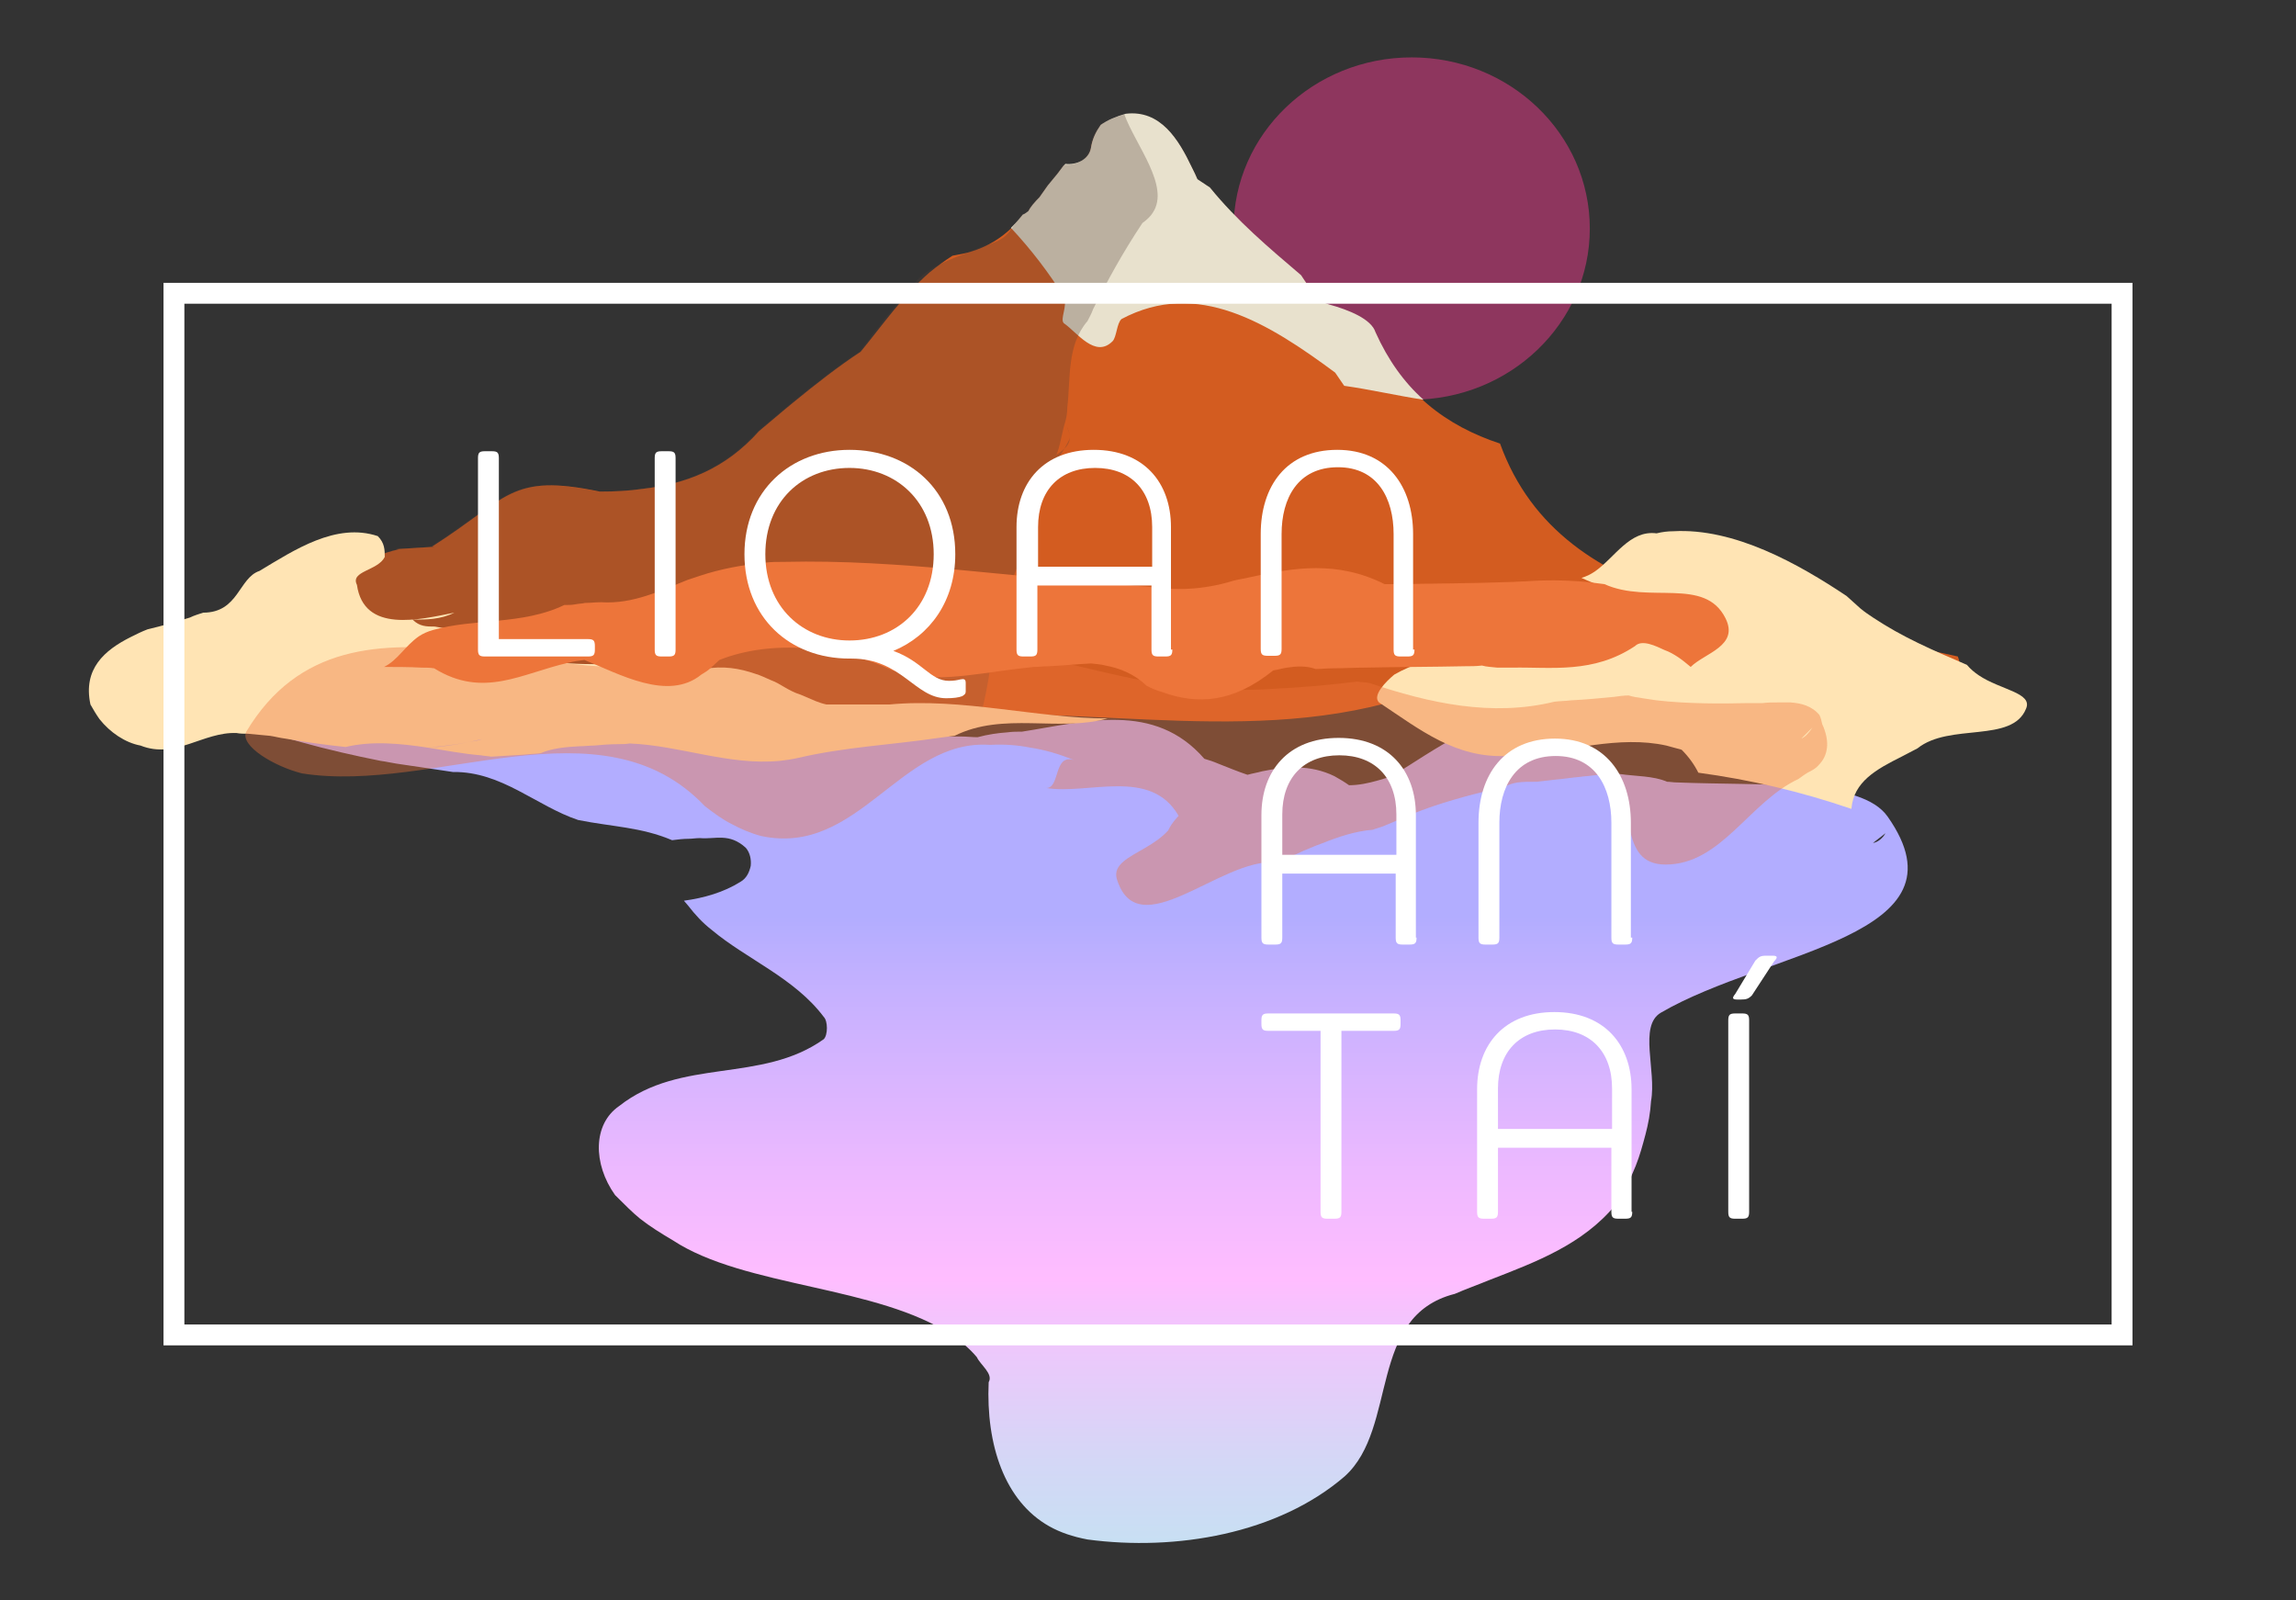 <?xml version="1.0" encoding="UTF-8" standalone="no"?><!DOCTYPE svg PUBLIC "-//W3C//DTD SVG 1.1//EN" "http://www.w3.org/Graphics/SVG/1.1/DTD/svg11.dtd"><svg width="100%" height="100%" viewBox="0 0 330 230" version="1.1" xmlns="http://www.w3.org/2000/svg" xmlns:xlink="http://www.w3.org/1999/xlink" xml:space="preserve" xmlns:serif="http://www.serif.com/" style="fill-rule:evenodd;clip-rule:evenodd;stroke-miterlimit:10;"><rect x="0" y="0" width="330" height="230" fill="#333333" stroke="none"/><ellipse cx="202.9" cy="32.848" rx="25.6" ry="24.6" style="fill:#8e365e;"/><path d="M281.4,94.348c-25.9,-5.9 -56.8,-5.7 -65.8,-30.6c-7.6,-2.5 -14.1,-7.2 -17.9,-15.9c-0.6,-1.9 -3.8,-3.2 -6.7,-4c-0.6,-0.2 -1.1,-0.4 -1.7,-0.6c-0.4,-0.6 -0.7,-1.2 -1.1,-1.8c-0.4,-0.6 -0.8,-1.2 -1.2,-1.8c-4.7,-4 -9.2,-7.8 -13.1,-12.6c-0.6,-0.4 -1.2,-0.8 -1.8,-1.2c-0.2,-0.5 -0.5,-1.1 -0.8,-1.7c-1.9,-4 -4.5,-8.3 -9.5,-7.7c-1.4,0.4 -2.6,0.9 -3.6,1.6c-0.7,1 -1.2,2 -1.4,3.3c-0.3,1.7 -2.1,2.5 -3.7,2.3c0,0 0,0.1 -0.1,0.1c0,0 0,0.1 -0.1,0.1c-0.3,0.4 -0.6,0.8 -0.9,1.2c-0.5,0.6 -1,1.2 -1.4,1.7c-0.4,0.6 -0.8,1.1 -1.2,1.7c-0.7,0.7 -1.3,1.4 -1.6,2c-0.3,0.2 -0.5,0.4 -0.8,0.5c-0.5,0.6 -0.9,1.1 -1.4,1.6c-1.7,1.7 -3.7,2.9 -6,3.6c-0.9,0.3 -1.7,0.4 -2.7,0.6c-1.1,0.7 -2.2,1.5 -3.3,2.4c-3.8,3.3 -6.7,7.5 -9.9,11.4c-3.2,2.1 -6.4,4.6 -9.7,7.3c-1.6,1.3 -3.2,2.7 -4.9,4.1c-4.9,5.5 -10.6,7.6 -16.7,8.3c-2,0.3 -4.1,0.4 -6.2,0.4c-12.9,-2.7 -13.1,0.9 -24.1,7.9c2,0 -6.8,0.4 -4.8,0.4c-9,2 -14,10 -20.5,15.5c-1.2,1.1 -2.4,2.3 -3.6,3.4c-1.2,1.1 -2.5,2.1 -3.9,3.1c1.8,0.2 3.6,0.3 5.4,0.5c16.5,0.3 32.7,3.9 49.3,4c2.4,0 4.8,0 7.2,-0.2c8.1,-0.3 15.1,-3.3 22.1,-2.3c4.2,0.2 8.5,0.3 12.7,0.3c2.1,0 4.2,-0.1 6.4,-0.2c24.9,-2.1 49.9,4.9 73.4,-4.1c2.2,-0.6 4.4,-1.1 6.6,-1.6c8.8,-1.7 17.6,-1.9 26.8,1.7c1.8,0.3 3.5,0.5 5.3,0.7c1.8,0.1 3.6,0.3 5.5,0.3c1.4,0.1 2.9,0.3 4.3,0.4c7.2,0.7 14.4,1.4 21.6,2c4.6,0.7 6.8,-4.5 5.5,-8.1Z" style="fill:#d35c20;fill-rule:nonzero;"/><path d="M152.9,42.648c0.6,1.3 -0.6,3.2 0,3.8c1.9,1.3 4.5,5.1 7,2.6c0.6,-0.6 0.6,-2.6 1.3,-3.2c10.9,-5.8 21.1,0.6 30.7,7.7l1.3,1.9c3.6,0.5 7.5,1.4 11.4,2c-2.8,-2.5 -5.1,-5.7 -6.9,-9.7c-0.6,-1.9 -3.8,-3.2 -6.7,-4c-0.6,-0.2 -1.1,-0.4 -1.7,-0.6c-0.4,-0.6 -0.7,-1.2 -1.1,-1.8c-0.4,-0.6 -0.8,-1.2 -1.2,-1.8c-4.7,-4 -9.2,-7.8 -13.1,-12.6c-0.6,-0.4 -1.2,-0.8 -1.8,-1.2c-0.2,-0.5 -0.5,-1.1 -0.8,-1.7c-1.9,-4 -4.5,-8.3 -9.5,-7.7c-1.4,0.4 -2.6,0.9 -3.6,1.6c-0.7,1 -1.2,2 -1.4,3.3c-0.3,1.7 -2.1,2.5 -3.7,2.3c0,0 0,0.1 -0.1,0.1c0,0 0,0.1 -0.1,0.1c-0.3,0.4 -0.6,0.8 -0.9,1.2c-0.5,0.6 -1,1.2 -1.4,1.7c-0.4,0.6 -0.8,1.1 -1.2,1.7c-0.7,0.7 -1.3,1.4 -1.6,2c-0.3,0.2 -0.5,0.4 -0.8,0.5c-0.5,0.6 -0.9,1.1 -1.4,1.6c-0.1,0.1 -0.2,0.2 -0.3,0.3c2.9,3.1 5.5,6.5 7.6,9.9Z" style="fill:#e8e1cd;fill-rule:nonzero;"/><path d="M153.3,61.248c2,3.8 -3,3.8 -4,6.8c3,-1 3,-5 3.8,-7.4c0.2,-0.7 0.3,-1.4 0.3,-2.1c0.5,-4.2 -0.1,-8.9 2.9,-12.4c0.3,-0.6 0.6,-1.1 0.8,-1.7c2,-4 4.3,-8.2 7.1,-12.4c0.7,-0.5 1.2,-1 1.5,-1.5c2.5,-3.8 -2.5,-9.7 -4.1,-14.1c-1.4,0.4 -2.6,0.9 -3.6,1.6c-0.7,1 -1.2,2 -1.4,3.3c-0.3,1.7 -2.1,2.5 -3.7,2.3c0,0 0,0.1 -0.1,0.1c0,0 0,0.1 -0.1,0.1c-0.3,0.4 -0.6,0.8 -0.9,1.2c-0.5,0.6 -1,1.2 -1.4,1.7c-0.4,0.6 -0.8,1.1 -1.2,1.7c-0.7,0.7 -1.3,1.4 -1.6,2c-0.3,0.2 -0.5,0.4 -0.8,0.5c-0.4,0.6 -0.8,1.1 -1.2,1.6c-1.4,2.4 -3.4,2.4 -5,3.1c-0.6,0.3 -1.3,0.5 -1.9,0.8c-3.1,1.2 -6.3,2.4 -8,5.3c-0.9,0.9 -1.7,1.9 -2.5,2.8c-1.6,1.9 -3.1,4 -4.7,6c-3.2,2.1 -6.4,4.6 -9.7,7.3c-1.6,1.3 -3.2,2.7 -4.9,4.1c-4.9,5.5 -10.6,7.6 -16.7,8.3c-2,0.3 -4.1,0.4 -6.2,0.4c-12.9,-2.7 -13.1,0.9 -24.1,7.9c2,0 -6.8,0.4 -4.8,0.4c-9,2 -14,10 -20.5,15.5c-1.2,1.1 -2.4,2.3 -3.6,3.4c-1.2,1.1 -2.5,2.1 -3.9,3.1c1.8,0.2 3.6,0.3 5.4,0.5c16.5,0.3 32.7,3.9 49.3,4c2.4,0 4.8,0 7.2,-0.2c8.1,-0.3 15.1,-3.3 22.1,-2.3c4.2,0.2 8.5,0.3 12.7,0.3c2.1,0 4.2,-0.1 6.4,-0.2c2.9,-0.2 5.8,-0.4 8.8,-0.4c0.9,-3.5 1.5,-7.1 1.7,-10.8c0,-0.7 0.1,-1.5 0.1,-2.2c3.4,-7.7 5.4,-12.7 6.9,-20.8c0.5,-0.6 1,-1.2 1.5,-1.8c1,-1.2 1.8,-2.5 2.5,-3.9c0.2,-0.5 -0.1,-1.2 -0.4,-1.9Z" style="fill:#513f36;fill-opacity:0.3;fill-rule:nonzero;"/><path d="M226.9,107.148c-1,-1.3 -2,-3.3 -4.4,-3.1c-0.7,-0.3 -1.5,-0.6 -2.2,-0.7c-6.7,-1.3 -14.3,4.6 -20.1,8.1c-0.7,0.3 -1.4,0.5 -2.1,0.7c-1.4,0.4 -2.8,0.7 -4.2,0.7c-0.7,-0.5 -1.4,-0.9 -2.1,-1.3c-3.5,-1.7 -7,-1.4 -10.4,-0.7c-0.7,0.2 -1.4,0.3 -2.1,0.5c-1.5,-0.5 -2.9,-1.1 -4.2,-1.6c-0.7,-0.3 -1.3,-0.5 -2,-0.7c-7.2,-8.3 -17.2,-5.3 -26.2,-3.9c-0.7,0 -1.4,0 -2.1,0.1c-1.4,0.1 -2.8,0.3 -4.3,0.7c-0.8,0 -1.5,-0.1 -2.3,-0.1c-0.6,0 -1.1,0 -1.7,0c-1.3,-0.2 -2.7,-0.3 -4,-0.4c-0.7,0 -1.4,-0.1 -2.1,-0.1c-6.6,-2.5 -14.6,0.5 -21.8,-0.2c-0.7,0 -1.4,-0.1 -2.1,-0.1c-6.3,-1.1 -12.3,1.9 -18.6,-0.7c-0.8,-0.2 -1.6,-0.4 -2.5,-0.6c-0.8,-0.2 -1.5,-0.4 -2.3,-0.6c-0.8,0.1 -1.7,0.2 -2.5,0.3c-0.8,0.1 -1.7,0.1 -2.5,0c-3.9,-0.4 -7.8,-0.9 -11.6,-1.3c-0.8,-0.1 -1.6,-0.1 -2.3,-0.2c-10,2.9 -23,-6.1 -32,0.9c7,3 15,5 22.5,6.5c0.8,0.1 1.6,0.3 2.3,0.4c2.1,0.3 4.1,0.6 6.1,0.9c0.7,0.1 1.4,0.2 2,0.3c7,-0.1 12,4.9 18,6.9c5,1 9,1 13.5,2.9c0.8,-0.1 1.6,-0.2 2.4,-0.2c0.5,0 1,-0.1 1.6,-0.1c2.2,0.2 4.2,-0.8 6.6,1.4c0.6,0.7 0.8,1.7 0.7,2.6c-0.2,0.9 -0.6,1.8 -1.5,2.3c-2.4,1.5 -5.2,2.3 -8.1,2.7c0.2,0.2 0.4,0.5 0.6,0.7c1,1.3 2.1,2.5 3.4,3.5c5,4.2 11.9,6.9 16.1,12.5c0.6,0.6 0.6,2.6 0,3.2c-9,6.4 -20.5,2.6 -29.4,9.6c-3.8,2.6 -3.8,8.3 -0.6,12.8c1.3,1.3 2.6,2.6 3.6,3.4c1.4,1.1 3,2.1 4.7,3.1c10.3,6.8 29.6,6.5 40.2,13.7c1.3,0.9 2.5,1.9 3.5,3.1c0.5,1.1 2.4,2.4 1.7,3.6c-0.4,9 2.3,17.1 8.7,20.7c1.6,0.9 3.4,1.5 5.5,1.9c12.7,1.7 27.4,-0.8 37,-9.1c7.7,-7 3.2,-23 15.8,-26.2c1.6,-0.7 3.3,-1.3 5,-2c6.7,-2.6 13.4,-5.1 18.1,-10.8c1.2,-1.8 2.1,-3.6 2.9,-5.6c0.6,-1.5 1,-3 1.4,-4.5c0.4,-1.5 0.7,-3.1 0.8,-4.8c0.8,-4.4 -1.8,-10.8 1.4,-12.7c15.4,-9 44.8,-10.9 32.6,-28.2c-3.8,-5.4 -17.8,-4.4 -30.3,-4.9c-0.5,0 -1,-0.1 -1.4,-0.1c-3.9,-1.7 -9.9,0.3 -12.4,-4.6c0.1,-0.1 -0.1,-0.3 -0.3,-0.6Zm42.3,14l1.8,-1.4c-0.4,0.7 -1.1,1.3 -1.8,1.4Z" style="fill:url(#_Linear1);fill-rule:nonzero;"/><path d="M284.4,97.048c-0.6,-0.4 -1.2,-0.9 -1.7,-1.5c-4.9,-2.1 -9.3,-4 -13.5,-6.8c-0.6,-0.4 -1.2,-0.8 -1.8,-1.3c-0.7,-0.6 -1.3,-1.2 -2,-1.8c-6.9,-4.6 -16.1,-9.8 -24.9,-9.3c-0.8,0 -1.6,0.1 -2.4,0.3c-3.9,-0.5 -6,3.5 -8.9,5.5c-0.6,0.4 -1.2,0.7 -1.9,0.9c2,1 6,2 5,4c-0.3,0.6 -0.6,1.2 -1,1.7c-0.3,0.5 -0.7,1 -1.1,1.5c-8.9,4.4 -19.6,2.1 -27.8,5.7c-0.7,0.3 -1.3,0.6 -2,1c-1.2,1 -3.2,3 -2.2,4c6,4 11,8 18.3,7.7c0.7,0 1.4,-0.1 2.1,-0.1c7,-0.6 14.1,-2.9 20.9,-1.4c0.7,0.2 1.5,0.4 2.2,0.6c1,1 1.8,2.1 2.4,3.3c7.4,1 14.7,2.7 22,5.2c0.3,-3.9 3.6,-5.7 7.2,-7.5c0.8,-0.4 1.5,-0.8 2.3,-1.2c4.6,-3.7 13.6,-0.7 15.6,-5.7c1,-2.3 -3.7,-2.7 -6.8,-4.8Z" style="fill:#ffe4b4;fill-rule:nonzero;"/><path d="M99.8,95.948c-1.7,-0.4 -3.3,-0.4 -4.8,-0.4c-0.5,0 -1,0 -1.5,0c-4.3,-0.3 -10.9,0.3 -15.3,-0.7c-0.6,-0.2 -1.2,-0.3 -1.8,-0.6c-0.4,-0.5 -0.8,-0.9 -1.3,-1.3c-0.5,-0.4 -1,-0.6 -1.6,-0.9c-3.2,-1.3 -6.4,-1.4 -9.3,-1.7c-0.6,-0.1 -1.1,-0.2 -1.7,-0.3c-1.2,0 -2.2,0 -3.2,-1c2,0 4,0 6,-1c-5,1 -13,3 -14,-4c-1,-2 3,-2 4,-4c0,-1 0,-2 -1,-3c-6,-2 -12,2 -17,5c-3,1 -3,6 -8.1,6c-0.6,0.2 -1.3,0.4 -1.9,0.7c-1.9,0.6 -4,1.2 -6.1,1.7c-0.8,0.3 -1.6,0.7 -2.4,1.1c-3.8,1.9 -6.9,4.6 -5.8,9.7c0.4,0.7 0.8,1.4 1.3,2.1c1.5,1.9 3.7,3.4 5.9,3.8c5,2 9,-2 13.8,-1.8c0.5,0.1 1.1,0.1 1.6,0.1c1.1,0.1 2.1,0.2 3.2,0.3c0.7,0.1 1.4,0.3 2.2,0.4c2.9,0.5 5.7,0.9 8.6,1.2l0.1,0c3.8,-0.9 7.8,-0.5 11.8,0.1c1.9,-0.2 3.9,-0.4 5.8,-0.8c0.7,-0.1 1.3,-0.3 2,-0.4c-0.7,0.2 -1.3,0.3 -2,0.4c-1.9,0.4 -3.9,0.7 -5.8,0.8c2.5,0.4 5.1,0.9 7.6,1.1c0.5,0.1 1,0.1 1.5,0.2c1.6,-0.1 3.2,-0.2 4.8,-0.3c0.8,-0.1 1.6,-0.1 2.3,-0.2c1.6,-0.7 3.6,-0.9 5.6,-1c0.7,0 1.4,-0.1 2.1,-0.1c1.1,-0.1 2.2,-0.2 3.4,-0.2c0.6,0 1.1,0 1.7,-0.1c7.3,0.3 14.2,3.2 21.6,2.5c0.8,-0.1 1.6,-0.2 2.5,-0.4c6.8,-1.6 13.6,-1.9 20.3,-2.9c0.8,-0.1 1.5,-0.2 2.3,-0.3c7,-3.5 15,-0.5 22,-2.5c-10,0 -21,-3 -31.4,-2l-9,0c-0.5,-0.1 -1.1,-0.3 -1.6,-0.5c-0.7,-0.3 -1.4,-0.6 -2.1,-0.9c-1.9,-0.6 -2.9,-1.6 -4.3,-2.1c-0.7,-0.3 -1.5,-0.7 -2.2,-0.9c-2.3,-0.8 -4.7,-1.2 -7.4,-0.7c-0.4,-0.2 -1,-0.2 -1.4,-0.2Z" style="fill:#ffe4b4;fill-rule:nonzero;"/><path d="M261.5,102.748c-1.1,-1.3 -2.6,-1.7 -4.2,-1.8c-0.6,0 -1.1,0 -1.7,0c-0.8,0 -1.5,0 -2.3,0.1c-0.7,0 -1.5,0 -2.2,0c-3.7,0.1 -8.7,0.1 -13,-0.4c-0.7,-0.1 -1.3,-0.2 -2,-0.3c-0.7,-0.1 -1.4,-0.2 -2,-0.4c-0.7,0 -1.4,0.1 -2.1,0.2c-2.1,0.2 -4.1,0.4 -6.2,0.5c-0.8,0.1 -1.6,0.1 -2.4,0.2c-9,2.2 -18,0.2 -26.6,-2.7c-0.6,-0.1 -1.2,-0.1 -1.7,-0.2c-0.9,0.1 -1.7,0.2 -2.6,0.3c-3.5,0.4 -6.9,0.6 -10.4,0.8c-1.7,0.1 -3.5,0.1 -5.2,0.1c-9.7,0 -18.8,-2.8 -27.9,-4.8c-1.8,-0.4 -3.7,-0.8 -5.5,-1.1c-11.3,-2.6 -22.5,-2.3 -33.6,-0.7c-1.6,0.2 -3.2,0.5 -4.7,0.8c-22.8,9.8 -54.8,-13.2 -69.8,11.8c-1,2 4,5 8,6c19,3 43,-11 57.9,4.7c1.3,1 2.5,1.9 3.9,2.6c1.3,0.7 2.7,1.3 4.2,1.7c14,3 20,-14 32.9,-13.1c1.9,-0.1 3.8,0 5.8,0.4c2,0.3 4.1,0.9 6.3,1.8c-3,-1 -2,4 -4,4c6,1 15,-3 19,4c0,0 -1,1 -1.5,2.1c-0.9,1 -2.1,1.8 -3.3,2.5c-2.4,1.4 -4.6,2.4 -4.1,4.4c3,10 15,-3 22.8,-2.3c0.7,-0.2 1.4,-0.5 2.1,-0.8c0.7,-0.3 1.4,-0.6 2,-0.9c0.8,-0.3 1.6,-0.7 2.5,-1c2.5,-1 4.9,-1.8 7.4,-2c0.5,-0.2 1,-0.3 1.5,-0.5c1,-0.4 1.9,-0.8 2.8,-1.2c3.7,-1.6 7.7,-2.8 11.8,-3.8c0.8,-0.2 1.6,-0.4 2.5,-0.5c1.6,-0.9 2.6,-0.9 5,-0.9c0.9,-0.1 1.7,-0.2 2.6,-0.3c1.2,-0.1 2.4,-0.3 3.6,-0.4c0.6,-0.1 1.2,-0.1 1.8,-0.2c0.8,-0.1 1.7,-0.1 2.3,-0.2c4.2,4 1.2,13 8.2,13c8,0 12,-9 19.1,-12.3c0.4,-0.3 0.8,-0.6 1.3,-0.9c0.6,-0.3 1.2,-0.6 1.6,-1.1c1.3,-1.3 1.7,-3.3 0.5,-5.9c-0.1,-0.5 -0.2,-0.9 -0.4,-1.3Zm-2.6,3.4l1.6,-1.6c-0.5,0.8 -1.1,1.4 -1.6,1.6Z" style="fill:#ed753a;fill-opacity:0.4;fill-rule:nonzero;"/><path d="M100.8,96.948c0.5,-0.3 1,-0.6 1.4,-1c0.4,-0.4 0.8,-0.7 1.2,-1.1c7.5,-3 17.5,-2 24.9,1.5c0.7,0.2 1.4,0.4 2.1,0.6c5.6,1.1 11.1,-0.4 18.2,-1.1c0.7,0 1.4,-0.1 2.1,-0.1c2.1,-0.1 4.1,-0.3 6.1,-0.4c0.7,0.1 1.4,0.1 2.1,0.3c2.1,0.4 4.1,1.2 5.9,2.9c0.7,0.4 1.5,0.7 2.2,0.9c5.2,1.9 10.3,1.5 16,-3.1c0.7,-0.1 1.3,-0.3 2,-0.4c1.3,-0.2 2.7,-0.3 4.1,0.2c0.8,0 1.6,-0.1 2.4,-0.1c1.6,0 3.2,-0.1 4.7,-0.1c4.8,-0.1 9.6,-0.1 14.4,-0.2c0.8,0 1.6,0 2.4,-0.1c0.7,0.2 1.4,0.2 2.2,0.3c0.7,0 1.5,0 2.2,0c5.6,-0.1 11.6,0.9 17.6,-3.1c1,-1 3,0 4.3,0.6c0.6,0.2 1.3,0.6 1.9,1c0.6,0.4 1.2,0.9 1.8,1.4c2,-2 7,-3 5,-7c-3,-6 -11,-2 -17.4,-4.9c-0.8,-0.1 -1.6,-0.2 -2.4,-0.3c-3.2,-0.3 -6.3,-0.3 -8.9,-0.1c-0.8,0 -1.6,0.1 -2.5,0.1c-5.2,0.2 -10.5,0.2 -15.8,0.3c-0.7,0 -1.3,0 -2,0c-6.8,-3.4 -13,-2.4 -19.3,-1c-0.8,0.2 -1.6,0.3 -2.4,0.5c-4.5,1.4 -8.5,1.4 -12.1,0.9c-0.8,-0.1 -1.7,-0.1 -2.5,-0.2c-16.7,-1.1 -33.3,-3.8 -50,-3.4c-0.9,0 -1.8,0 -2.6,0.1c-3.2,0.3 -6.5,0.9 -9.5,1.9c-0.6,0.2 -1.2,0.4 -1.8,0.6c-3.8,1.5 -7.8,3.5 -12.4,3.2c-0.8,0 -1.5,0.1 -2.3,0.1c-0.4,0.1 -0.9,0.1 -1.4,0.2c-0.5,0.1 -1,0.1 -1.6,0.1c-6,2.9 -13,1.9 -18.9,3.6c-0.7,0.2 -1.4,0.5 -2,0.9c-2,1.4 -3,3.4 -5,4.4c1.5,0 3.6,0 5.4,0.1c0.6,0 1.2,0 1.8,0.1c7.1,4.4 12.6,0.7 19.3,-0.8c0.7,-0.2 1.5,-0.3 2.3,-0.4c5,2 12,6 16.8,2.1Z" style="fill:#ed753a;fill-rule:nonzero;"/><path d="M74,138.648l0,1.4c0,0 0,-0.313 0,-0.7c0,-0.386 0,-0.7 0,-0.7Z" style="fill:#bee7f9;"/><g><path d="M71.6,91.848l12.9,0c0.8,0 1,0.2 1,1l0,0.5c0,0.8 -0.2,1 -1,1l-14.8,0c-0.8,0 -1,-0.2 -1,-1l0,-27.5c0,-0.8 0.2,-1 1,-1l1,0c0.8,0 1,0.2 1,1l0,26l-0.1,0Z" style="fill:#fff;fill-rule:nonzero;"/><path d="M97.1,93.348c0,0.8 -0.2,1 -1,1l-1,0c-0.8,0 -1,-0.2 -1,-1l0,-27.5c0,-0.8 0.2,-1 1,-1l1,0c0.8,0 1,0.2 1,1l0,27.5Z" style="fill:#fff;fill-rule:nonzero;"/><path d="M122.1,64.648c8.6,0 15.2,5.8 15.2,15c0,6.7 -3.6,11.7 -8.9,13.9c4.2,1.5 5.3,4.3 8,4.3c0.7,0 1.2,-0.1 1.6,-0.2c0.5,-0.1 0.8,-0.1 0.8,0.5l0,1.2c0,0.4 -0.2,0.5 -0.5,0.7c-0.5,0.2 -1.3,0.3 -2.3,0.3c-4.5,0 -6.4,-5.7 -13.6,-5.7l-0.3,0c-8.6,0 -15.1,-5.9 -15.1,-15c0,-9.1 6.6,-15 15.1,-15Zm0,27.4c6.8,0 12.1,-4.8 12.1,-12.4c0,-7.6 -5.4,-12.4 -12.1,-12.4c-6.8,0 -12.1,4.8 -12.1,12.4c0,7.6 5.4,12.4 12.1,12.4Z" style="fill:#fff;fill-rule:nonzero;"/><path d="M168.5,93.348c0,0.8 -0.2,1 -1,1l-1,0c-0.8,0 -1,-0.2 -1,-1l0,-9.2l-16.4,0l0,9.2c0,0.8 -0.2,1 -1,1l-1,0c-0.8,0 -1,-0.2 -1,-1l0,-17.6c0,-6.4 3.9,-11.1 11.1,-11.1c7.2,0 11.1,4.7 11.1,11.1l0,17.6l0.2,0Zm-19.3,-11.9l16.4,0l0,-5.7c0,-5.3 -3.1,-8.5 -8.2,-8.5c-5.1,0 -8.2,3.2 -8.2,8.5l0,5.7Z" style="fill:#fff;fill-rule:nonzero;"/><path d="M203.3,93.348c0,0.8 -0.2,1 -1,1l-1,0c-0.8,0 -1,-0.2 -1,-1l0,-16.6c0,-5.1 -2.3,-9.6 -8,-9.6c-5.8,0 -8.1,4.5 -8.1,9.6l0,16.5c0,0.8 -0.2,1 -1,1l-1,0c-0.8,0 -1,-0.2 -1,-1l0,-16.5c0,-6.9 3.7,-12.1 11,-12.1c7.2,0 10.9,5.3 10.9,12.1l0,16.6l0.2,0Z" style="fill:#fff;fill-rule:nonzero;"/><path d="M203.6,134.748c0,0.8 -0.2,1 -1,1l-1,0c-0.8,0 -1,-0.2 -1,-1l0,-9.2l-16.3,0l0,9.2c0,0.8 -0.2,1 -1,1l-1,0c-0.8,0 -1,-0.2 -1,-1l0,-17.6c0,-6.4 3.9,-11.1 11.1,-11.1c7.2,0 11.1,4.7 11.1,11.1l0,17.6l0.1,0Zm-19.3,-11.9l16.4,0l0,-5.8c0,-5.3 -3.1,-8.5 -8.2,-8.5c-5.1,0 -8.2,3.2 -8.2,8.5l0,5.8Z" style="fill:#fff;fill-rule:nonzero;"/><path d="M234.6,134.748c0,0.8 -0.2,1 -1,1l-1,0c-0.8,0 -1,-0.2 -1,-1l0,-16.5c0,-5.1 -2.3,-9.6 -8,-9.6c-5.8,0 -8.1,4.5 -8.1,9.6l0,16.5c0,0.8 -0.2,1 -1,1l-1,0c-0.8,0 -1,-0.2 -1,-1l0,-16.5c0,-6.9 3.7,-12.1 11,-12.1c7.2,0 10.9,5.3 10.9,12.1l0,16.5l0.2,0Z" style="fill:#fff;fill-rule:nonzero;"/><path d="M192.8,174.148c0,0.8 -0.2,1 -1,1l-1,0c-0.8,0 -1,-0.2 -1,-1l0,-26l-7.5,0c-0.8,0 -1,-0.2 -1,-1l0,-0.5c0,-0.8 0.2,-1 1,-1l18,0c0.8,0 1,0.2 1,1l0,0.5c0,0.8 -0.2,1 -1,1l-7.5,0l0,26Z" style="fill:#fff;fill-rule:nonzero;"/><path d="M234.6,174.148c0,0.8 -0.2,1 -1,1l-1,0c-0.8,0 -1,-0.2 -1,-1l0,-9.2l-16.3,0l0,9.2c0,0.8 -0.2,1 -1,1l-1,0c-0.8,0 -1,-0.2 -1,-1l0,-17.6c0,-6.4 3.9,-11.1 11.1,-11.1c7.2,0 11.1,4.7 11.1,11.1l0,17.6l0.1,0Zm-19.3,-11.9l16.4,0l0,-5.8c0,-5.3 -3.1,-8.5 -8.2,-8.5c-5.1,0 -8.2,3.2 -8.2,8.5l0,5.8Z" style="fill:#fff;fill-rule:nonzero;"/><path d="M251.4,174.148c0,0.8 -0.2,1 -1,1l-1,0c-0.8,0 -1,-0.2 -1,-1l0,-27.5c0,-0.8 0.2,-1 1,-1l1,0c0.8,0 1,0.2 1,1l0,27.5Zm0.9,-36.1c0.5,-0.5 0.7,-0.7 1.5,-0.7l1,0c0.6,0 0.8,0.2 0.2,0.8l-3.2,4.9c-0.5,0.5 -0.8,0.6 -1.6,0.6l-0.5,0c-0.7,0 -0.8,-0.2 -0.3,-0.8l2.9,-4.8Z" style="fill:#fff;fill-rule:nonzero;"/></g><rect x="25" y="42.148" width="280" height="149.7" style="fill:none;stroke:#fff;stroke-width:3px;"/><defs><linearGradient id="_Linear1" x1="0" y1="0" x2="1" y2="0" gradientUnits="userSpaceOnUse" gradientTransform="matrix(1.00809e-14,-164.633,164.633,1.00809e-14,153.418,221.949)"><stop offset="0" style="stop-color:#c8dff3;stop-opacity:1"/><stop offset="0.07" style="stop-color:#d4d7f6;stop-opacity:1"/><stop offset="0.2" style="stop-color:#f5c3fd;stop-opacity:1"/><stop offset="0.23" style="stop-color:#ffbdff;stop-opacity:1"/><stop offset="0.32" style="stop-color:#eeb9ff;stop-opacity:1"/><stop offset="0.5" style="stop-color:#c1b0ff;stop-opacity:1"/><stop offset="0.55" style="stop-color:#b2adff;stop-opacity:1"/><stop offset="1" style="stop-color:#b2adff;stop-opacity:1"/></linearGradient></defs></svg>